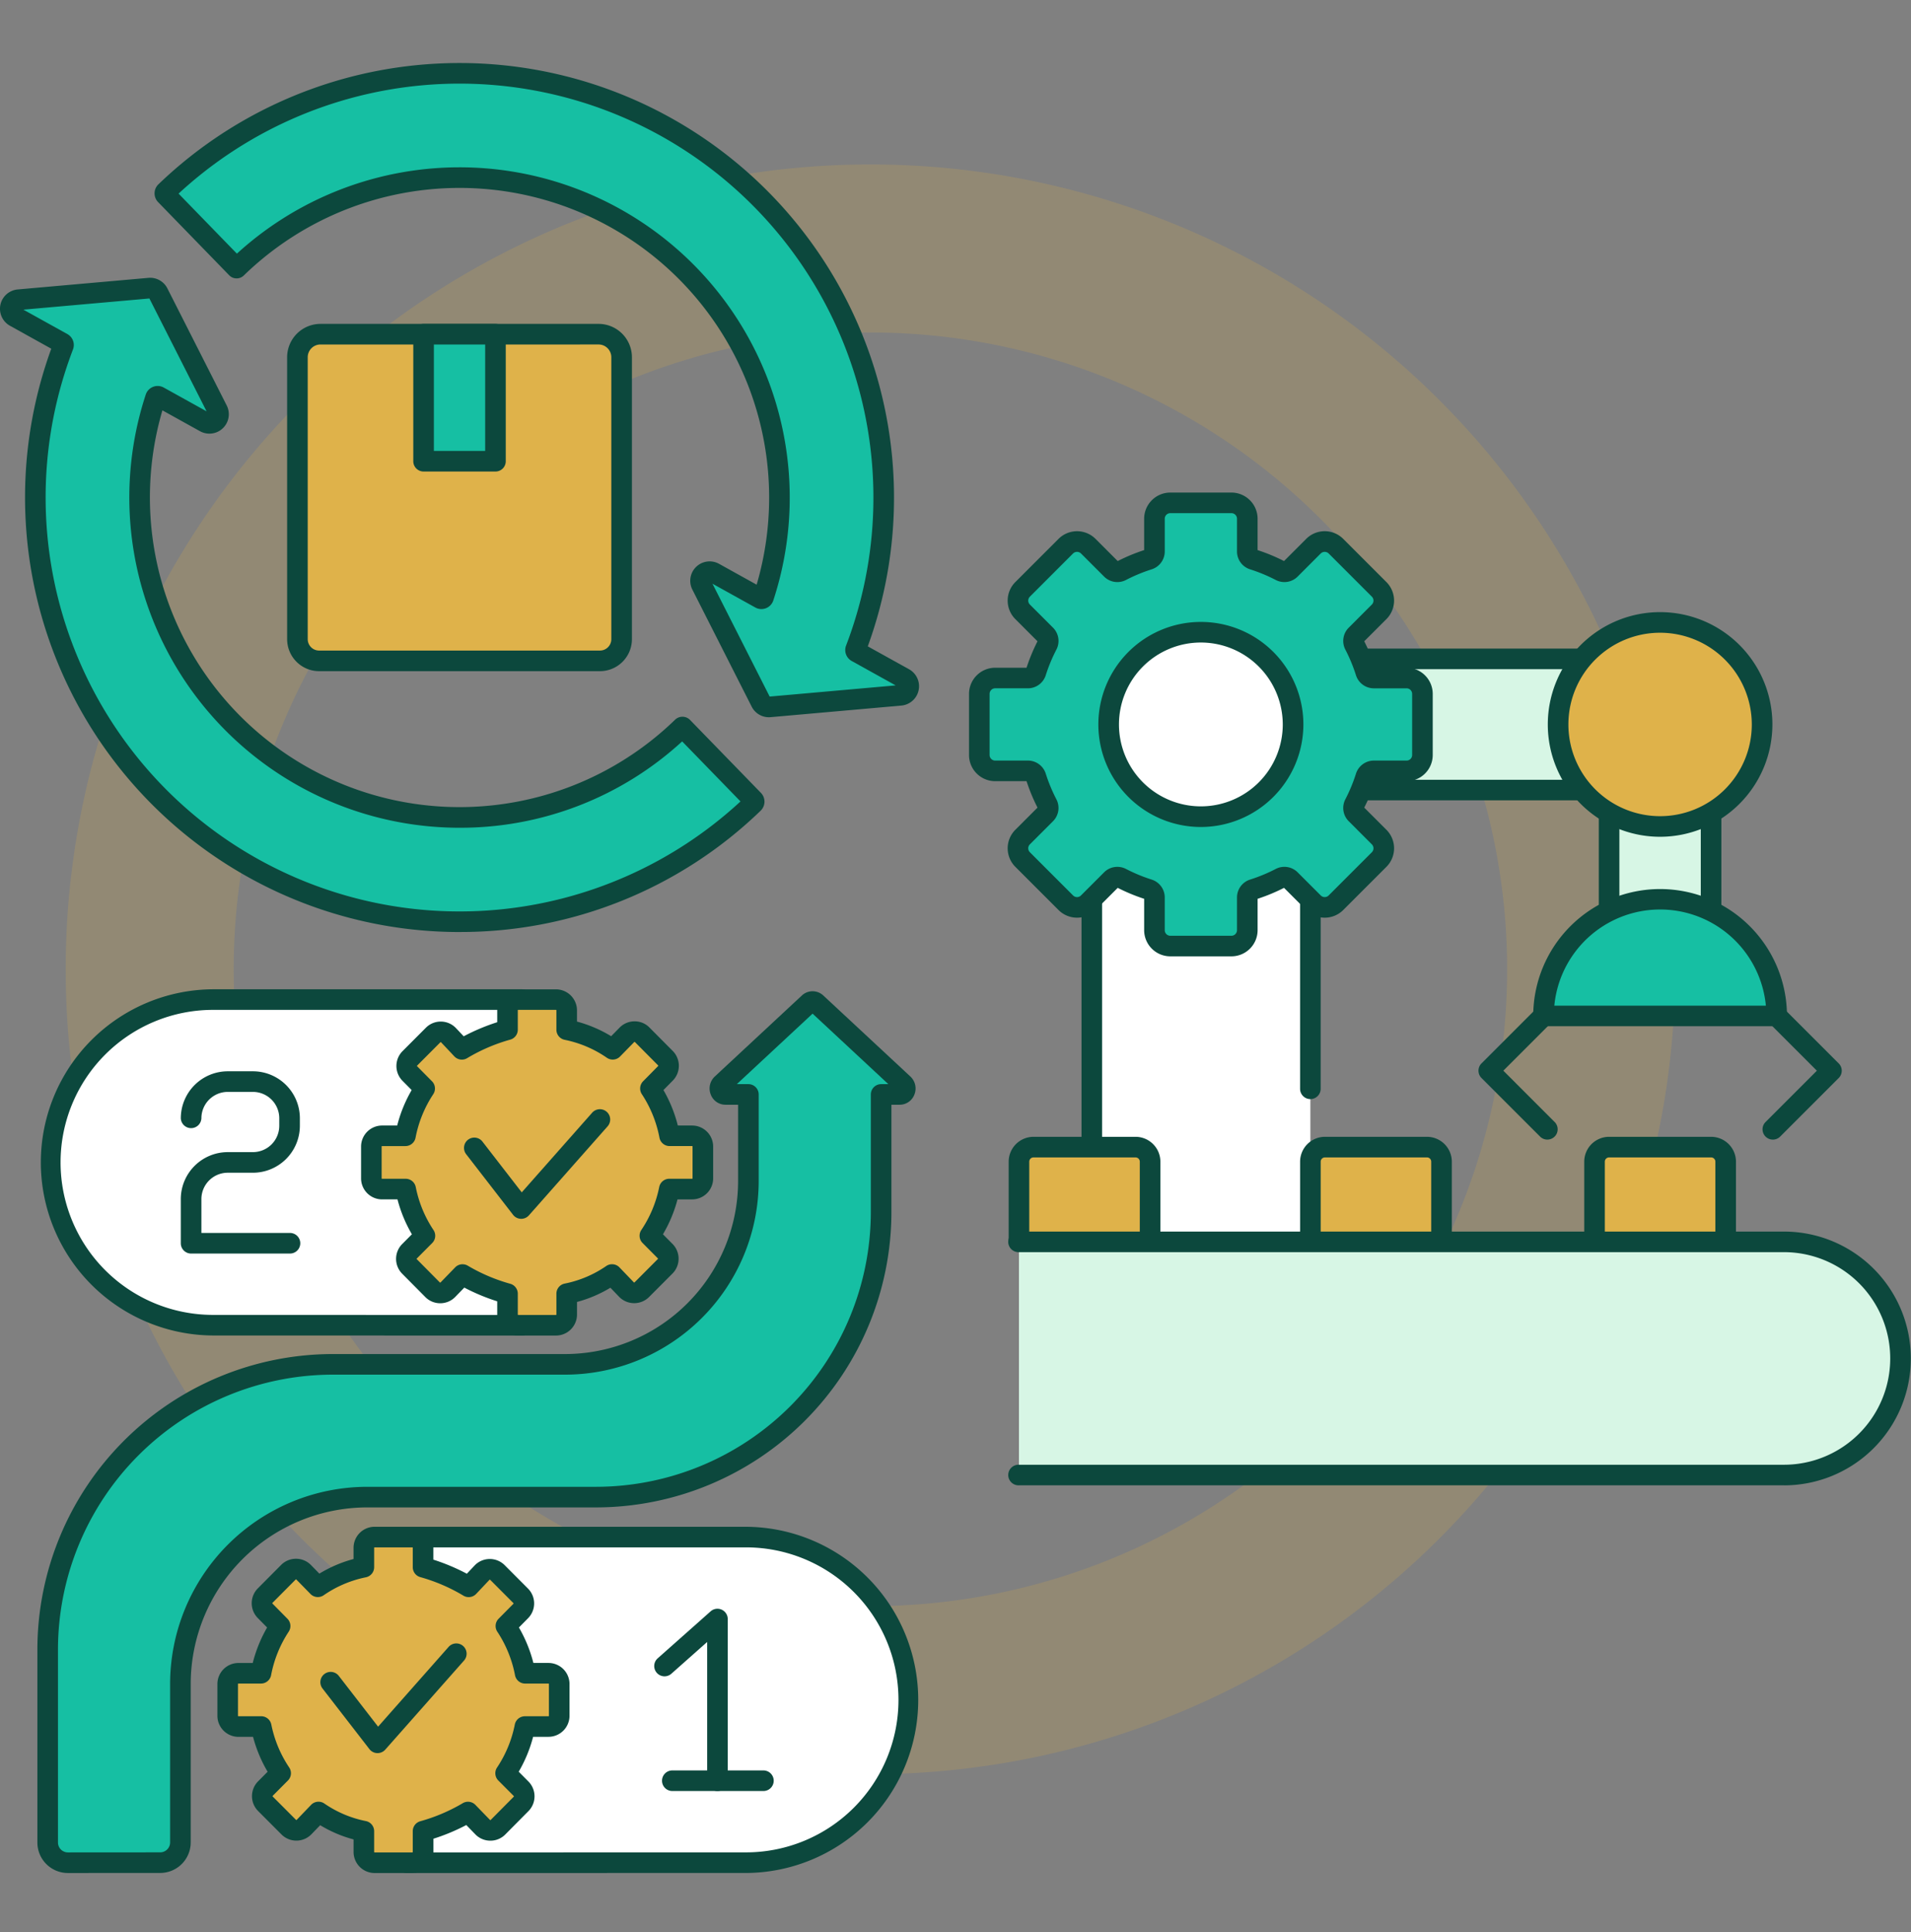 <svg xmlns="http://www.w3.org/2000/svg" xmlns:xlink="http://www.w3.org/1999/xlink" width="455" height="460" viewBox="0 0 455 460">
  <rect x="0" y="0" width="455" height="460" fill="#808080" stroke="none"/>
  <defs>
    <clipPath id="clip-path">
      <rect id="Rectangle_1240" data-name="Rectangle 1240" width="455" height="460" transform="translate(832 1053)" fill="none"/>
    </clipPath>
    <clipPath id="clip-path-2">
      <rect id="Rectangle_1286" data-name="Rectangle 1286" width="454.958" height="430.875" fill="none"/>
    </clipPath>
  </defs>
  <g id="img-s5-IT-solutions-for-manufacturing-operations" transform="translate(-832 -1053)" clip-path="url(#clip-path)">
    <g id="Group_4289" data-name="Group 4289" transform="translate(832 1068)">
      <g id="Group_4288" data-name="Group 4288" clip-path="url(#clip-path-2)">
        <path id="Path_8576" data-name="Path 8576" d="M394.243,234.827a171.6,171.6,0,1,1-171.6-171.6,171.6,171.6,0,0,1,171.6,171.6" transform="translate(-15.401 -19.078)" fill="none" stroke="#dfb24a" stroke-width="40" opacity="0.2"/>
        <rect id="Rectangle_1284" data-name="Rectangle 1284" width="52.041" height="107.509" transform="translate(259.954 174.805)" fill="#fff"/>
        <path id="Path_8577" data-name="Path 8577" d="M371.23,338.521a2.452,2.452,0,0,1-2.452-2.452V260.95a2.452,2.452,0,0,1,4.9,0v75.12a2.452,2.452,0,0,1-2.452,2.452" transform="translate(-111.276 -78)" fill="#0c483d"/>
        <path id="Path_8578" data-name="Path 8578" d="M445.759,324.643a2.452,2.452,0,0,1-2.452-2.452V260.95a2.452,2.452,0,0,1,4.9,0v61.241a2.452,2.452,0,0,1-2.452,2.452" transform="translate(-133.764 -78)" fill="#0c483d"/>
        <path id="Path_8579" data-name="Path 8579" d="M456.7,203.141h57.763v31.225H456.7" transform="translate(-137.806 -61.296)" fill="#d7f6e5"/>
        <path id="Path_8580" data-name="Path 8580" d="M513.408,235.758H455.644a2.452,2.452,0,0,1,0-4.9h55.312V204.533H455.644a2.452,2.452,0,0,1,0-4.9h57.764a2.452,2.452,0,0,1,2.452,2.452v31.225a2.453,2.453,0,0,1-2.452,2.452" transform="translate(-136.747 -60.236)" fill="#0c483d"/>
        <path id="Path_8581" data-name="Path 8581" d="M572.962,255.626v23.047H548.676V255.626" transform="translate(-165.558 -77.133)" fill="#d7f6e5"/>
        <path id="Path_8582" data-name="Path 8582" d="M547.617,280.065a2.452,2.452,0,0,1-2.452-2.452V254.566a2.452,2.452,0,0,1,4.9,0v20.6h19.381v-20.6a2.452,2.452,0,1,1,4.9,0v23.047a2.452,2.452,0,0,1-2.452,2.452Z" transform="translate(-164.499 -76.073)" fill="#0c483d"/>
        <path id="Path_8583" data-name="Path 8583" d="M526.318,312.879a27.755,27.755,0,1,1,55.51,0Z" transform="translate(-158.812 -86.034)" fill="#16bfa3"/>
        <path id="Path_8584" data-name="Path 8584" d="M580.768,314.271h-55.51a2.452,2.452,0,0,1-2.452-2.452,30.207,30.207,0,0,1,60.414,0,2.452,2.452,0,0,1-2.452,2.452m-52.94-4.9H578.2a25.3,25.3,0,0,0-50.37,0" transform="translate(-157.752 -84.974)" fill="#0c483d"/>
        <path id="Path_8585" data-name="Path 8585" d="M520.536,353.252a2.445,2.445,0,0,1-1.734-.719l-13.95-13.95a2.452,2.452,0,0,1,0-3.467l13.037-13.038a2.452,2.452,0,0,1,3.468,3.468l-11.3,11.3,12.216,12.217a2.452,2.452,0,0,1-1.734,4.185" transform="translate(-152.118 -96.968)" fill="#0c483d"/>
        <path id="Path_8586" data-name="Path 8586" d="M603.45,353.252a2.452,2.452,0,0,1-1.734-4.186l12.217-12.216-11.3-11.3a2.452,2.452,0,0,1,3.468-3.468l13.038,13.037a2.454,2.454,0,0,1,0,3.468l-13.95,13.95a2.446,2.446,0,0,1-1.734.718" transform="translate(-181.346 -96.968)" fill="#0c483d"/>
        <path id="Path_8587" data-name="Path 8587" d="M579.858,215.005a24.286,24.286,0,1,1-24.285-24.285,24.285,24.285,0,0,1,24.285,24.285" transform="translate(-160.311 -57.548)" fill="#dfb24a"/>
        <path id="Path_8588" data-name="Path 8588" d="M554.512,240.683a26.738,26.738,0,1,1,26.738-26.738,26.769,26.769,0,0,1-26.738,26.738m0-48.572a21.834,21.834,0,1,0,21.834,21.834,21.859,21.859,0,0,0-21.834-21.834" transform="translate(-159.251 -56.488)" fill="#0c483d"/>
        <path id="Path_8589" data-name="Path 8589" d="M347.447,392.141V373.06a3.469,3.469,0,0,1,3.47-3.47H375.2a3.47,3.47,0,0,1,3.47,3.47v19.081" transform="translate(-104.839 -111.521)" fill="#dfb24a"/>
        <path id="Path_8590" data-name="Path 8590" d="M377.611,393.534a2.452,2.452,0,0,1-2.452-2.452V372a1.018,1.018,0,0,0-1.017-1.017H349.856A1.018,1.018,0,0,0,348.839,372v19.082a2.452,2.452,0,0,1-4.9,0V372a5.928,5.928,0,0,1,5.921-5.921h24.285A5.928,5.928,0,0,1,380.064,372v19.082a2.452,2.452,0,0,1-2.452,2.452" transform="translate(-103.779 -110.461)" fill="#0c483d"/>
        <path id="Path_8591" data-name="Path 8591" d="M446.819,392.141V373.06a3.469,3.469,0,0,1,3.47-3.47h24.285a3.469,3.469,0,0,1,3.47,3.47v19.081" transform="translate(-134.824 -111.521)" fill="#dfb24a"/>
        <path id="Path_8592" data-name="Path 8592" d="M476.984,393.534a2.452,2.452,0,0,1-2.452-2.452V372a1.018,1.018,0,0,0-1.017-1.017H449.229A1.018,1.018,0,0,0,448.212,372v19.082a2.452,2.452,0,0,1-4.9,0V372a5.928,5.928,0,0,1,5.921-5.921h24.285A5.928,5.928,0,0,1,479.437,372v19.082a2.452,2.452,0,0,1-2.452,2.452" transform="translate(-133.764 -110.461)" fill="#0c483d"/>
        <path id="Path_8593" data-name="Path 8593" d="M543.708,392.141V373.06a3.469,3.469,0,0,1,3.47-3.47h24.285a3.469,3.469,0,0,1,3.47,3.47v19.081" transform="translate(-164.059 -111.521)" fill="#dfb24a"/>
        <path id="Path_8594" data-name="Path 8594" d="M573.873,393.534a2.452,2.452,0,0,1-2.452-2.452V372a1.018,1.018,0,0,0-1.017-1.017H546.118A1.018,1.018,0,0,0,545.1,372v19.082a2.452,2.452,0,0,1-4.9,0V372a5.928,5.928,0,0,1,5.921-5.921H570.4A5.928,5.928,0,0,1,576.326,372v19.082a2.452,2.452,0,0,1-2.452,2.452" transform="translate(-163 -110.461)" fill="#0c483d"/>
        <path id="Path_8595" data-name="Path 8595" d="M347.447,401.886H529.59a27.755,27.755,0,1,1,0,55.51H347.447" transform="translate(-104.839 -121.266)" fill="#d7f6e5"/>
        <path id="Path_8596" data-name="Path 8596" d="M528.53,458.789H346.387a2.452,2.452,0,1,1,0-4.9H528.53a25.3,25.3,0,0,0,0-50.606H346.387a2.452,2.452,0,1,1,0-4.9H528.53a30.207,30.207,0,1,1,0,60.414" transform="translate(-103.779 -120.206)" fill="#0c483d"/>
        <path id="Path_8597" data-name="Path 8597" d="M435.655,213.757h-7.8a2.023,2.023,0,0,0-1.92,1.431,40.888,40.888,0,0,1-2.672,6.446,2.023,2.023,0,0,0,.345,2.371l5.514,5.514a3.777,3.777,0,0,1,0,5.341l-10.289,10.289a3.776,3.776,0,0,1-5.342,0l-5.513-5.513a2.022,2.022,0,0,0-2.371-.345,40.979,40.979,0,0,1-6.446,2.672,2.021,2.021,0,0,0-1.431,1.919v7.8a3.777,3.777,0,0,1-3.777,3.777H379.407a3.777,3.777,0,0,1-3.777-3.777v-7.8a2.021,2.021,0,0,0-1.431-1.919,40.951,40.951,0,0,1-6.446-2.672,2.022,2.022,0,0,0-2.371.345l-5.514,5.513a3.776,3.776,0,0,1-5.341,0l-10.29-10.289a3.777,3.777,0,0,1,0-5.341L349.752,224a2.022,2.022,0,0,0,.345-2.371,40.946,40.946,0,0,1-2.672-6.446,2.021,2.021,0,0,0-1.919-1.431h-7.8a3.777,3.777,0,0,1-3.777-3.777V195.429a3.777,3.777,0,0,1,3.777-3.777h7.8a2.021,2.021,0,0,0,1.919-1.431,40.972,40.972,0,0,1,2.672-6.446,2.022,2.022,0,0,0-.345-2.371l-5.514-5.513a3.778,3.778,0,0,1,0-5.342l10.29-10.289a3.777,3.777,0,0,1,5.341,0l5.514,5.514a2.023,2.023,0,0,0,2.371.345,40.886,40.886,0,0,1,6.446-2.672,2.023,2.023,0,0,0,1.431-1.92v-7.8a3.777,3.777,0,0,1,3.777-3.777h14.551a3.777,3.777,0,0,1,3.777,3.777v7.8a2.023,2.023,0,0,0,1.431,1.92,40.914,40.914,0,0,1,6.446,2.672,2.022,2.022,0,0,0,2.37-.345l5.514-5.514a3.776,3.776,0,0,1,5.341,0l10.29,10.289a3.778,3.778,0,0,1,0,5.342l-5.514,5.513a2.023,2.023,0,0,0-.345,2.371,40.914,40.914,0,0,1,2.672,6.446,2.023,2.023,0,0,0,1.92,1.431h7.8a3.777,3.777,0,0,1,3.777,3.777V209.98a3.777,3.777,0,0,1-3.777,3.777" transform="translate(-100.761 -45.248)" fill="#16bfa3"/>
        <path id="Path_8598" data-name="Path 8598" d="M392.9,256.846H378.347a6.236,6.236,0,0,1-6.228-6.228v-7.469a43.511,43.511,0,0,1-6.293-2.608l-5.282,5.282a6.236,6.236,0,0,1-8.808,0l-10.29-10.29a6.236,6.236,0,0,1,0-8.809l5.282-5.282a43.632,43.632,0,0,1-2.609-6.294H336.65a6.236,6.236,0,0,1-6.229-6.228V194.37a6.236,6.236,0,0,1,6.229-6.228h7.468a43.564,43.564,0,0,1,2.609-6.294l-5.282-5.282a6.236,6.236,0,0,1,0-8.809l10.289-10.289a6.235,6.235,0,0,1,8.809,0l5.282,5.282a43.445,43.445,0,0,1,6.293-2.609v-7.469a6.236,6.236,0,0,1,6.228-6.228H392.9a6.236,6.236,0,0,1,6.229,6.228v7.469a43.479,43.479,0,0,1,6.293,2.608l5.282-5.282a6.229,6.229,0,0,1,8.809,0l10.29,10.289a6.237,6.237,0,0,1,0,8.809l-5.283,5.282a43.49,43.49,0,0,1,2.609,6.294H434.6a6.236,6.236,0,0,1,6.228,6.229v14.551a6.236,6.236,0,0,1-6.228,6.228h-7.469a43.509,43.509,0,0,1-2.609,6.294l5.283,5.282a6.238,6.238,0,0,1,0,8.809l-10.29,10.289a6.236,6.236,0,0,1-8.809,0l-5.282-5.282a43.608,43.608,0,0,1-6.293,2.608v7.469a6.236,6.236,0,0,1-6.229,6.228M365.731,235.54a4.542,4.542,0,0,1,2.091.513,38.613,38.613,0,0,0,6.059,2.512,4.463,4.463,0,0,1,3.141,4.256v7.8a1.325,1.325,0,0,0,1.324,1.325H392.9a1.327,1.327,0,0,0,1.325-1.325v-7.8a4.462,4.462,0,0,1,3.141-4.256,38.565,38.565,0,0,0,6.06-2.512,4.464,4.464,0,0,1,5.233.788l5.513,5.513a1.326,1.326,0,0,0,1.873,0l10.29-10.289a1.327,1.327,0,0,0,0-1.874l-5.514-5.513a4.466,4.466,0,0,1-.788-5.232,38.551,38.551,0,0,0,2.512-6.06,4.466,4.466,0,0,1,4.257-3.141h7.8a1.326,1.326,0,0,0,1.325-1.325V194.37a1.327,1.327,0,0,0-1.325-1.325h-7.8a4.467,4.467,0,0,1-4.257-3.14,38.5,38.5,0,0,0-2.511-6.06,4.464,4.464,0,0,1,.788-5.233l5.514-5.515a1.327,1.327,0,0,0,0-1.873l-10.29-10.289a1.356,1.356,0,0,0-1.873,0l-5.514,5.515a4.465,4.465,0,0,1-5.233.788,38.623,38.623,0,0,0-6.06-2.512,4.463,4.463,0,0,1-3.141-4.256v-7.8a1.327,1.327,0,0,0-1.325-1.325H378.347a1.325,1.325,0,0,0-1.324,1.325v7.8a4.464,4.464,0,0,1-3.142,4.256,38.582,38.582,0,0,0-6.059,2.512,4.464,4.464,0,0,1-5.233-.788l-5.514-5.514a1.356,1.356,0,0,0-1.873,0l-10.289,10.289a1.325,1.325,0,0,0,0,1.873l5.513,5.514a4.462,4.462,0,0,1,.788,5.233A38.655,38.655,0,0,0,348.7,189.9a4.461,4.461,0,0,1-4.255,3.141h-7.8a1.327,1.327,0,0,0-1.325,1.325v14.551a1.327,1.327,0,0,0,1.325,1.325h7.8a4.461,4.461,0,0,1,4.255,3.142,38.734,38.734,0,0,0,2.512,6.059,4.461,4.461,0,0,1-.787,5.232l-5.514,5.515a1.325,1.325,0,0,0,0,1.873L355.2,242.355a1.326,1.326,0,0,0,1.873,0l5.513-5.513a4.431,4.431,0,0,1,3.142-1.3" transform="translate(-99.702 -44.188)" fill="#0c483d"/>
        <path id="Path_8599" data-name="Path 8599" d="M378.033,216.012a21.956,21.956,0,1,0,21.956-21.957,21.956,21.956,0,0,0-21.956,21.957" transform="translate(-114.068 -58.554)" fill="#fff"/>
        <path id="Path_8600" data-name="Path 8600" d="M398.93,239.361a24.408,24.408,0,1,1,24.408-24.408,24.436,24.436,0,0,1-24.408,24.408m0-43.913a19.5,19.5,0,1,0,19.5,19.5,19.527,19.527,0,0,0-19.5-19.5" transform="translate(-113.009 -57.495)" fill="#0c483d"/>
        <path id="Path_8602" data-name="Path 8602" d="M197.992,128.533a.532.532,0,0,0,.76-.3A76.17,76.17,0,0,0,73.293,49.88L56.359,32.458a.533.533,0,0,1,.015-.75A101,101,0,0,1,222.2,136.407q-.7,2.122-1.5,4.216a.514.514,0,0,0,.23.635l3.93,2.183,7.355,4.081a2.17,2.17,0,0,1-.861,4.058l-12.765,1.131-18.347,1.627a2.165,2.165,0,0,1-2.126-1.18l-8.327-16.429-5.794-11.43a2.168,2.168,0,0,1,2.986-2.876l7.751,4.3Z" transform="translate(-16.961 -1.06)" fill="#16bfa3"/>
        <path id="Path_8603" data-name="Path 8603" d="M198.974,155.74a4.589,4.589,0,0,1-4.108-2.535l-14.119-27.856a4.62,4.62,0,0,1,6.363-6.129l8.945,4.964a73.715,73.715,0,0,0-122.111-73.6,2.452,2.452,0,0,1-3.467-.05L53.541,33.108a2.988,2.988,0,0,1,.069-4.222A103.449,103.449,0,0,1,223.47,136.121c-.3.9-.616,1.815-.955,2.743l9.829,5.454a4.622,4.622,0,0,1-1.834,8.644L199.4,155.72q-.214.02-.424.02m-13.435-31.784,13.615,26.863,30-2.66-10.482-5.816a2.982,2.982,0,0,1-1.328-3.657c.531-1.392,1.025-2.775,1.466-4.107A98.544,98.544,0,0,0,58.419,31.091L72.308,45.38a78.623,78.623,0,0,1,127.715,82.559,2.985,2.985,0,0,1-4.281,1.678Zm36.392,16.477,0,0,0,0m-23.813-15.106,0,0h0l-.006,0" transform="translate(-15.902 0)" fill="#0c483d"/>
        <path id="Path_8604" data-name="Path 8604" d="M38.851,102.553a.532.532,0,0,0-.76.3A76.17,76.17,0,0,0,163.55,181.206h0l16.932,17.42a.535.535,0,0,1-.013.751A101,101,0,0,1,14.641,94.679q.7-2.122,1.5-4.216a.513.513,0,0,0-.23-.635l-3.93-2.183L4.629,83.562a2.168,2.168,0,0,1,.862-4.055l12.765-1.132L36.6,76.747a2.169,2.169,0,0,1,2.126,1.179l8.329,16.431,5.792,11.428a2.169,2.169,0,0,1-2.986,2.878l-7.751-4.3Z" transform="translate(-1.06 -23.155)" fill="#16bfa3"/>
        <path id="Path_8605" data-name="Path 8605" d="M109.456,228.967q-.884,0-1.77-.015A103.456,103.456,0,0,1,11.255,92.846c.3-.913.623-1.832.955-2.743L2.38,84.646A4.621,4.621,0,0,1,4.213,76l31.113-2.76a4.6,4.6,0,0,1,4.532,2.516l14.119,27.856a4.62,4.62,0,0,1-6.363,6.131l-8.945-4.964a73.715,73.715,0,0,0,122.111,73.6,2.527,2.527,0,0,1,3.469.05l16.933,17.421a3,3,0,0,1-.059,4.215,102.764,102.764,0,0,1-71.669,28.895M5.568,80.808l10.479,5.817a2.976,2.976,0,0,1,1.332,3.65c-.52,1.36-1.013,2.744-1.47,4.117a98.545,98.545,0,0,0,160.4,103.484l-13.891-14.291a78.031,78.031,0,0,1-52.973,20.557q-.576,0-1.151-.008A78.629,78.629,0,0,1,34.7,101.028a2.984,2.984,0,0,1,4.28-1.679h0l10.206,5.663L35.569,78.147ZM49.995,105.46h0ZM13.661,90.909l.015.008Z" transform="translate(0 -22.095)" fill="#0c483d"/>
        <path id="Path_8606" data-name="Path 8606" d="M101.418,165.05V97.938a5.491,5.491,0,0,1,5.491-5.492h66.207a5.491,5.491,0,0,1,5.491,5.492V165.05a5.164,5.164,0,0,1-5.164,5.164H106.582a5.164,5.164,0,0,1-5.164-5.164" transform="translate(-30.602 -27.895)" fill="#dfb24a"/>
        <path id="Path_8607" data-name="Path 8607" d="M172.384,171.607H105.521a7.625,7.625,0,0,1-7.615-7.616V96.878a7.953,7.953,0,0,1,7.943-7.943h66.207A7.952,7.952,0,0,1,180,96.878v67.112a7.624,7.624,0,0,1-7.616,7.616M105.849,93.839a3.043,3.043,0,0,0-3.04,3.04v67.112a2.715,2.715,0,0,0,2.711,2.712h66.862a2.715,2.715,0,0,0,2.712-2.712V96.878a3.043,3.043,0,0,0-3.04-3.04Z" transform="translate(-29.542 -26.835)" fill="#0c483d"/>
        <rect id="Rectangle_1285" data-name="Rectangle 1285" width="17.115" height="30.242" transform="translate(100.853 64.552)" fill="#16bfa3"/>
        <path id="Path_8608" data-name="Path 8608" d="M160.49,124.081H143.375a2.452,2.452,0,0,1-2.452-2.452V91.387a2.452,2.452,0,0,1,2.452-2.452H160.49a2.452,2.452,0,0,1,2.452,2.452V121.63a2.452,2.452,0,0,1-2.452,2.452m-14.663-4.9h12.211V93.84H145.827Z" transform="translate(-42.522 -26.835)" fill="#0c483d"/>
        <path id="Path_8609" data-name="Path 8609" d="M138.881,502.533h80.64a38.755,38.755,0,0,1,.008,77.509l-80.648.016" transform="translate(-41.906 -151.635)" fill="#fff"/>
        <path id="Path_8610" data-name="Path 8610" d="M137.822,581.45a2.452,2.452,0,1,1,0-4.9l80.649-.016a36.3,36.3,0,0,0-.008-72.606h-80.64a2.452,2.452,0,1,1,0-4.9h80.64a41.207,41.207,0,0,1,.01,82.413Z" transform="translate(-40.846 -150.575)" fill="#0c483d"/>
        <path id="Path_8611" data-name="Path 8611" d="M129.274,319.3H55.907a38.755,38.755,0,0,0-.008,77.509l73.375.016" transform="translate(-5.175 -96.346)" fill="#fff"/>
        <path id="Path_8612" data-name="Path 8612" d="M128.214,398.217h0L54.839,398.2a41.207,41.207,0,0,1,.008-82.413h73.367a2.452,2.452,0,1,1,0,4.9H54.847A36.3,36.3,0,0,0,54.84,393.3l73.375.016a2.452,2.452,0,1,1,0,4.9" transform="translate(-4.116 -95.286)" fill="#0c483d"/>
        <path id="Path_8613" data-name="Path 8613" d="M219.988,339.6,199.24,320.3a1.264,1.264,0,0,0-1.721,0l-20.747,19.3a1.43,1.43,0,0,0,.86,2.48H183.1v20.617a43.635,43.635,0,0,1-43.634,43.635H84.134a67.876,67.876,0,0,0-67.876,67.876v45.945a4.815,4.815,0,0,0,4.817,4.814l21.975-.016a4.813,4.813,0,0,0,4.81-4.814V482.41a44.478,44.478,0,0,1,44.478-44.478h54.484A67.876,67.876,0,0,0,214.7,370.057V342.078h4.428a1.43,1.43,0,0,0,.861-2.48" transform="translate(-4.906 -96.544)" fill="#16bfa3"/>
        <path id="Path_8614" data-name="Path 8614" d="M20.012,526.359a7.265,7.265,0,0,1-7.265-7.265V473.148A70.407,70.407,0,0,1,83.075,402.82H138.4a41.229,41.229,0,0,0,41.183-41.183V343.472h-3.011a3.75,3.75,0,0,1-3.493-2.415,3.9,3.9,0,0,1,.962-4.312l20.747-19.3a3.73,3.73,0,0,1,5.061,0l20.747,19.3h0a3.9,3.9,0,0,1,.959,4.313,3.748,3.748,0,0,1-3.491,2.413H216.09V369a70.408,70.408,0,0,1-70.328,70.328H91.279a42.073,42.073,0,0,0-42.026,42.026v37.725a7.275,7.275,0,0,1-7.26,7.266l-21.975.015ZM83.075,407.724a65.5,65.5,0,0,0-65.424,65.424v45.945a2.361,2.361,0,0,0,2.362,2.362h0l21.974-.015a2.365,2.365,0,0,0,2.36-2.362V481.353a46.983,46.983,0,0,1,46.93-46.93h54.484A65.5,65.5,0,0,0,211.187,369V341.021a2.452,2.452,0,0,1,2.452-2.452h1.72L197.32,321.786l-18.039,16.782h2.754a2.452,2.452,0,0,1,2.452,2.452v20.617A46.138,46.138,0,0,1,138.4,407.724Zm134.179-67.392,0,0Z" transform="translate(-3.846 -95.487)" fill="#0c483d"/>
        <path id="Path_8615" data-name="Path 8615" d="M156.576,545.087V537.5a2.551,2.551,0,0,0-2.551-2.551H148.46a30.975,30.975,0,0,0-4.579-11.251l3.543-3.576a2.552,2.552,0,0,0-.007-3.6l-5.556-5.572a2.551,2.551,0,0,0-3.663.052l-3.177,3.371a44.05,44.05,0,0,0-10.866-4.671v-4.623a2.552,2.552,0,0,0-2.551-2.552h-8.991a2.552,2.552,0,0,0-2.551,2.552v4.623A29.561,29.561,0,0,0,99.1,514.366l-3.38-3.452a2.547,2.547,0,0,0-3.627-.014l-5.548,5.581a2.554,2.554,0,0,0-.008,3.591l3.581,3.63a30.971,30.971,0,0,0-4.551,11.251H80.192a2.551,2.551,0,0,0-2.551,2.551v7.582a2.551,2.551,0,0,0,2.551,2.552h5.434a30.555,30.555,0,0,0,4.627,11.112l-3.641,3.663a2.55,2.55,0,0,0,0,3.6l5.568,5.579a2.551,2.551,0,0,0,3.646-.035l3.435-3.574a29.065,29.065,0,0,0,10.793,4.561v4.96a2.551,2.551,0,0,0,2.551,2.551H121.6a2.551,2.551,0,0,0,2.551-2.551v-4.96a43.392,43.392,0,0,0,10.7-4.553l3.493,3.6a2.551,2.551,0,0,0,3.642.019l5.511-5.559a2.551,2.551,0,0,0,0-3.6l-3.685-3.7a30.488,30.488,0,0,0,4.589-11.112h5.622a2.55,2.55,0,0,0,2.55-2.552" transform="translate(-23.428 -151.635)" fill="#dfb24a"/>
        <path id="Path_8616" data-name="Path 8616" d="M120.544,581.45h-8.991a5.008,5.008,0,0,1-5-5v-3a30.345,30.345,0,0,1-7.951-3.385L96.54,572.2a5,5,0,0,1-7.149.069l-5.569-5.58a5.014,5.014,0,0,1-.009-7.061l2.274-2.287a32.764,32.764,0,0,1-3.469-8.309H79.133a5.009,5.009,0,0,1-5-5v-7.582a5.009,5.009,0,0,1,5-5h3.411A32.954,32.954,0,0,1,85.966,523l-2.232-2.262a5.022,5.022,0,0,1,.014-7.042l5.548-5.581a4.965,4.965,0,0,1,3.545-1.475h.02a4.967,4.967,0,0,1,3.554,1.5l1.995,2.038a31.1,31.1,0,0,1,8.138-3.479v-2.674a5.009,5.009,0,0,1,5-5h8.991a5.01,5.01,0,0,1,5,5v2.821a48.631,48.631,0,0,1,7.984,3.355l1.822-1.934a5,5,0,0,1,7.184-.1l5.556,5.573a5.014,5.014,0,0,1,.015,7.052L145.92,523a32.936,32.936,0,0,1,3.445,8.443h3.6a5.009,5.009,0,0,1,5,5v7.582a5.009,5.009,0,0,1-5,5H149.3a32.712,32.712,0,0,1-3.433,8.307l2.315,2.327a5.015,5.015,0,0,1,.008,7.052l-5.512,5.559a4.964,4.964,0,0,1-3.552,1.481h-.027a4.967,4.967,0,0,1-3.563-1.517l-2.145-2.209a47.676,47.676,0,0,1-7.838,3.266v3.151a5.009,5.009,0,0,1-5,5M98.207,564.474a2.443,2.443,0,0,1,1.341.4,26.564,26.564,0,0,0,9.921,4.207,2.453,2.453,0,0,1,1.984,2.406v4.96a.1.1,0,0,0,.1.1h8.991a.1.1,0,0,0,.1-.1v-4.96a2.452,2.452,0,0,1,1.764-2.354,42.053,42.053,0,0,0,10.047-4.252,2.453,2.453,0,0,1,3.1.344l3.493,3.6a.088.088,0,0,0,.071.03h0a.091.091,0,0,0,.071-.03l5.512-5.558a.1.1,0,0,0,0-.14l-3.685-3.7a2.452,2.452,0,0,1-.307-3.083,28.224,28.224,0,0,0,4.229-10.239,2.452,2.452,0,0,1,2.4-1.972h5.622a.1.1,0,0,0,.1-.1v-7.582a.1.1,0,0,0-.1-.1H147.4a2.453,2.453,0,0,1-2.408-1.988,28.482,28.482,0,0,0-4.223-10.373,2.452,2.452,0,0,1,.309-3.068l3.543-3.576a.1.1,0,0,0,0-.138l-5.557-5.574a.156.156,0,0,0-.073-.029.09.09,0,0,0-.069.031L135.746,515a2.452,2.452,0,0,1-3.139.362A41.865,41.865,0,0,0,122.4,511a2.452,2.452,0,0,1-1.755-2.35v-4.623a.1.1,0,0,0-.1-.1h-8.991a.1.1,0,0,0-.1.1v4.624a2.453,2.453,0,0,1-1.976,2.4,27.112,27.112,0,0,0-10.079,4.3,2.452,2.452,0,0,1-3.106-.328l-3.38-3.452a.089.089,0,0,0-.069-.029.084.084,0,0,0-.067.028l-5.549,5.582a.1.1,0,0,0,0,.142l3.579,3.628a2.452,2.452,0,0,1,.307,3.063,28.463,28.463,0,0,0-4.2,10.374,2.453,2.453,0,0,1-2.408,1.988H79.133a.1.1,0,0,0-.1.1v7.582a.1.1,0,0,0,.1.1h5.433a2.452,2.452,0,0,1,2.4,1.972,28.284,28.284,0,0,0,4.268,10.239,2.452,2.452,0,0,1-.306,3.082l-3.641,3.663a.1.1,0,0,0,0,.14l5.569,5.579a.107.107,0,0,0,.072.029.089.089,0,0,0,.07-.03l3.435-3.575a2.446,2.446,0,0,1,1.769-.753" transform="translate(-22.368 -150.575)" fill="#0c483d"/>
        <path id="Path_8617" data-name="Path 8617" d="M238.136,570.365a2.452,2.452,0,0,1-2.452-2.452v-33.03l-8.523,7.562a2.452,2.452,0,1,1-3.254-3.669l12.6-11.181a2.452,2.452,0,0,1,4.079,1.834v38.484a2.452,2.452,0,0,1-2.452,2.452" transform="translate(-67.313 -159.011)" fill="#0c483d"/>
        <path id="Path_8618" data-name="Path 8618" d="M249.738,586.995H228.052a2.452,2.452,0,0,1,0-4.9h21.687a2.452,2.452,0,1,1,0,4.9" transform="translate(-68.073 -175.641)" fill="#0c483d"/>
        <path id="Path_8619" data-name="Path 8619" d="M126.623,361.853v-7.582a2.551,2.551,0,0,1,2.551-2.551h5.563a31,31,0,0,1,4.579-11.251l-3.543-3.576a2.552,2.552,0,0,1,.006-3.6l5.557-5.572a2.551,2.551,0,0,1,3.663.052l3.176,3.371a44.045,44.045,0,0,1,10.866-4.671v-4.623a2.552,2.552,0,0,1,2.553-2.551h8.991a2.551,2.551,0,0,1,2.551,2.551v4.623a29.545,29.545,0,0,1,10.958,4.659l3.381-3.454a2.548,2.548,0,0,1,3.627-.013l5.548,5.582a2.55,2.55,0,0,1,.006,3.59l-3.58,3.63a30.972,30.972,0,0,1,4.553,11.251h5.377a2.552,2.552,0,0,1,2.551,2.551v7.582a2.552,2.552,0,0,1-2.551,2.552h-5.435a30.542,30.542,0,0,1-4.627,11.112l3.642,3.664a2.55,2.55,0,0,1,0,3.6l-5.568,5.581a2.554,2.554,0,0,1-3.647-.035l-3.434-3.576a29.052,29.052,0,0,1-10.794,4.562v4.959a2.551,2.551,0,0,1-2.551,2.551h-8.991a2.552,2.552,0,0,1-2.553-2.551v-4.959a43.378,43.378,0,0,1-10.7-4.554l-3.493,3.6a2.551,2.551,0,0,1-3.642.02l-5.511-5.56a2.55,2.55,0,0,1,0-3.6l3.685-3.7a30.461,30.461,0,0,1-4.588-11.112h-5.622a2.55,2.55,0,0,1-2.55-2.552" transform="translate(-38.207 -96.346)" fill="#dfb24a"/>
        <path id="Path_8620" data-name="Path 8620" d="M169.526,398.218h-8.991a5.009,5.009,0,0,1-5-5v-3.15a47.687,47.687,0,0,1-7.837-3.267l-2.145,2.208a4.965,4.965,0,0,1-3.566,1.518h-.025a4.962,4.962,0,0,1-3.552-1.481l-5.511-5.559a5.013,5.013,0,0,1,.006-7.052l2.315-2.327a32.639,32.639,0,0,1-3.432-8.306h-3.67a5.009,5.009,0,0,1-5-5v-7.582a5.009,5.009,0,0,1,5-5h3.6a32.967,32.967,0,0,1,3.445-8.443l-2.186-2.207a5.013,5.013,0,0,1,.01-7.053l5.558-5.573a5,5,0,0,1,7.184.1l1.823,1.935a48.531,48.531,0,0,1,7.983-3.355v-2.82a5.01,5.01,0,0,1,5-5h8.991a5.009,5.009,0,0,1,5,5v2.673a31.121,31.121,0,0,1,8.139,3.48l2-2.039a4.964,4.964,0,0,1,3.556-1.5,4.9,4.9,0,0,1,3.564,1.477l5.546,5.58a5.016,5.016,0,0,1,.011,7.041l-2.23,2.26a32.941,32.941,0,0,1,3.423,8.445h3.412a5.009,5.009,0,0,1,5,5v7.582a5.009,5.009,0,0,1-5,5h-3.486a32.745,32.745,0,0,1-3.468,8.309l2.272,2.286a5.009,5.009,0,0,1-.01,7.064l-5.566,5.578a5.007,5.007,0,0,1-7.149-.067l-2.058-2.143a30.3,30.3,0,0,1-7.952,3.385v3a5.009,5.009,0,0,1-5,5m-22.243-16.968a2.447,2.447,0,0,1,1.341.4A42.124,42.124,0,0,0,158.67,385.9a2.451,2.451,0,0,1,1.764,2.353v4.96a.1.1,0,0,0,.1.1h8.991a.1.1,0,0,0,.1-.1v-4.96a2.452,2.452,0,0,1,1.984-2.407,26.563,26.563,0,0,0,9.921-4.208,2.452,2.452,0,0,1,3.111.354l3.434,3.576a.091.091,0,0,0,.071.029h0a.094.094,0,0,0,.071-.029l5.568-5.58a.1.1,0,0,0,0-.14l-3.643-3.664a2.452,2.452,0,0,1-.306-3.083,28.248,28.248,0,0,0,4.268-10.238,2.451,2.451,0,0,1,2.4-1.972h5.435a.1.1,0,0,0,.1-.1v-7.582a.1.1,0,0,0-.1-.1H196.57a2.452,2.452,0,0,1-2.408-1.988,28.453,28.453,0,0,0-4.2-10.374,2.452,2.452,0,0,1,.307-3.063l3.581-3.63a.1.1,0,0,0,0-.139l-5.547-5.582a.089.089,0,0,0-.068-.029.087.087,0,0,0-.068.029l-3.381,3.453a2.452,2.452,0,0,1-3.107.329,27.1,27.1,0,0,0-10.079-4.3,2.453,2.453,0,0,1-1.976-2.405v-4.623a.1.1,0,0,0-.1-.1h-8.991a.1.1,0,0,0-.1.1v4.622a2.454,2.454,0,0,1-1.755,2.352,41.762,41.762,0,0,0-10.209,4.365,2.452,2.452,0,0,1-3.139-.363l-3.177-3.37a.254.254,0,0,0-.073-.031.089.089,0,0,0-.07.029l-5.557,5.572a.1.1,0,0,0,0,.139L140,337.683a2.452,2.452,0,0,1,.311,3.067,28.484,28.484,0,0,0-4.224,10.374,2.453,2.453,0,0,1-2.408,1.988h-5.564a.1.1,0,0,0-.1.1v7.582a.1.1,0,0,0,.1.1h5.622a2.451,2.451,0,0,1,2.4,1.972,28.211,28.211,0,0,0,4.228,10.238,2.452,2.452,0,0,1-.307,3.084l-3.685,3.7a.1.1,0,0,0,0,.139l5.512,5.561a.32.32,0,0,0,.07.029.093.093,0,0,0,.073-.031l3.492-3.6a2.451,2.451,0,0,1,1.76-.744" transform="translate(-37.148 -95.287)" fill="#0c483d"/>
        <path id="Path_8621" data-name="Path 8621" d="M87.544,387.132H64.1a2.452,2.452,0,0,1-2.452-2.452V374.165a11.191,11.191,0,0,1,11.178-11.178h5.995a6.281,6.281,0,0,0,6.272-6.274v-1.79a6.281,6.281,0,0,0-6.272-6.274H72.825a6.281,6.281,0,0,0-6.273,6.274,2.452,2.452,0,0,1-4.9,0,11.191,11.191,0,0,1,11.178-11.178h5.995A11.19,11.19,0,0,1,90,354.923v1.79a11.19,11.19,0,0,1-11.177,11.178H72.825a6.28,6.28,0,0,0-6.273,6.274v8.064H87.544a2.452,2.452,0,1,1,0,4.9" transform="translate(-18.601 -103.722)" fill="#0c483d"/>
        <path id="Path_8622" data-name="Path 8622" d="M171.847,382.768h-.08a2.452,2.452,0,0,1-1.859-.95l-11.152-14.411a2.452,2.452,0,1,1,3.879-3l9.338,12.067,16.757-18.955a2.452,2.452,0,1,1,3.674,3.248l-18.72,21.175a2.45,2.45,0,0,1-1.837.828" transform="translate(-47.749 -107.628)" fill="#0c483d"/>
        <path id="Path_8623" data-name="Path 8623" d="M122.865,564.921h-.08a2.452,2.452,0,0,1-1.859-.95l-11.152-14.411a2.452,2.452,0,1,1,3.879-3l9.338,12.067,16.757-18.955a2.452,2.452,0,1,1,3.674,3.247L124.7,564.093a2.45,2.45,0,0,1-1.837.828" transform="translate(-32.969 -162.591)" fill="#0c483d"/>
      </g>
    </g>
  </g>
</svg>
